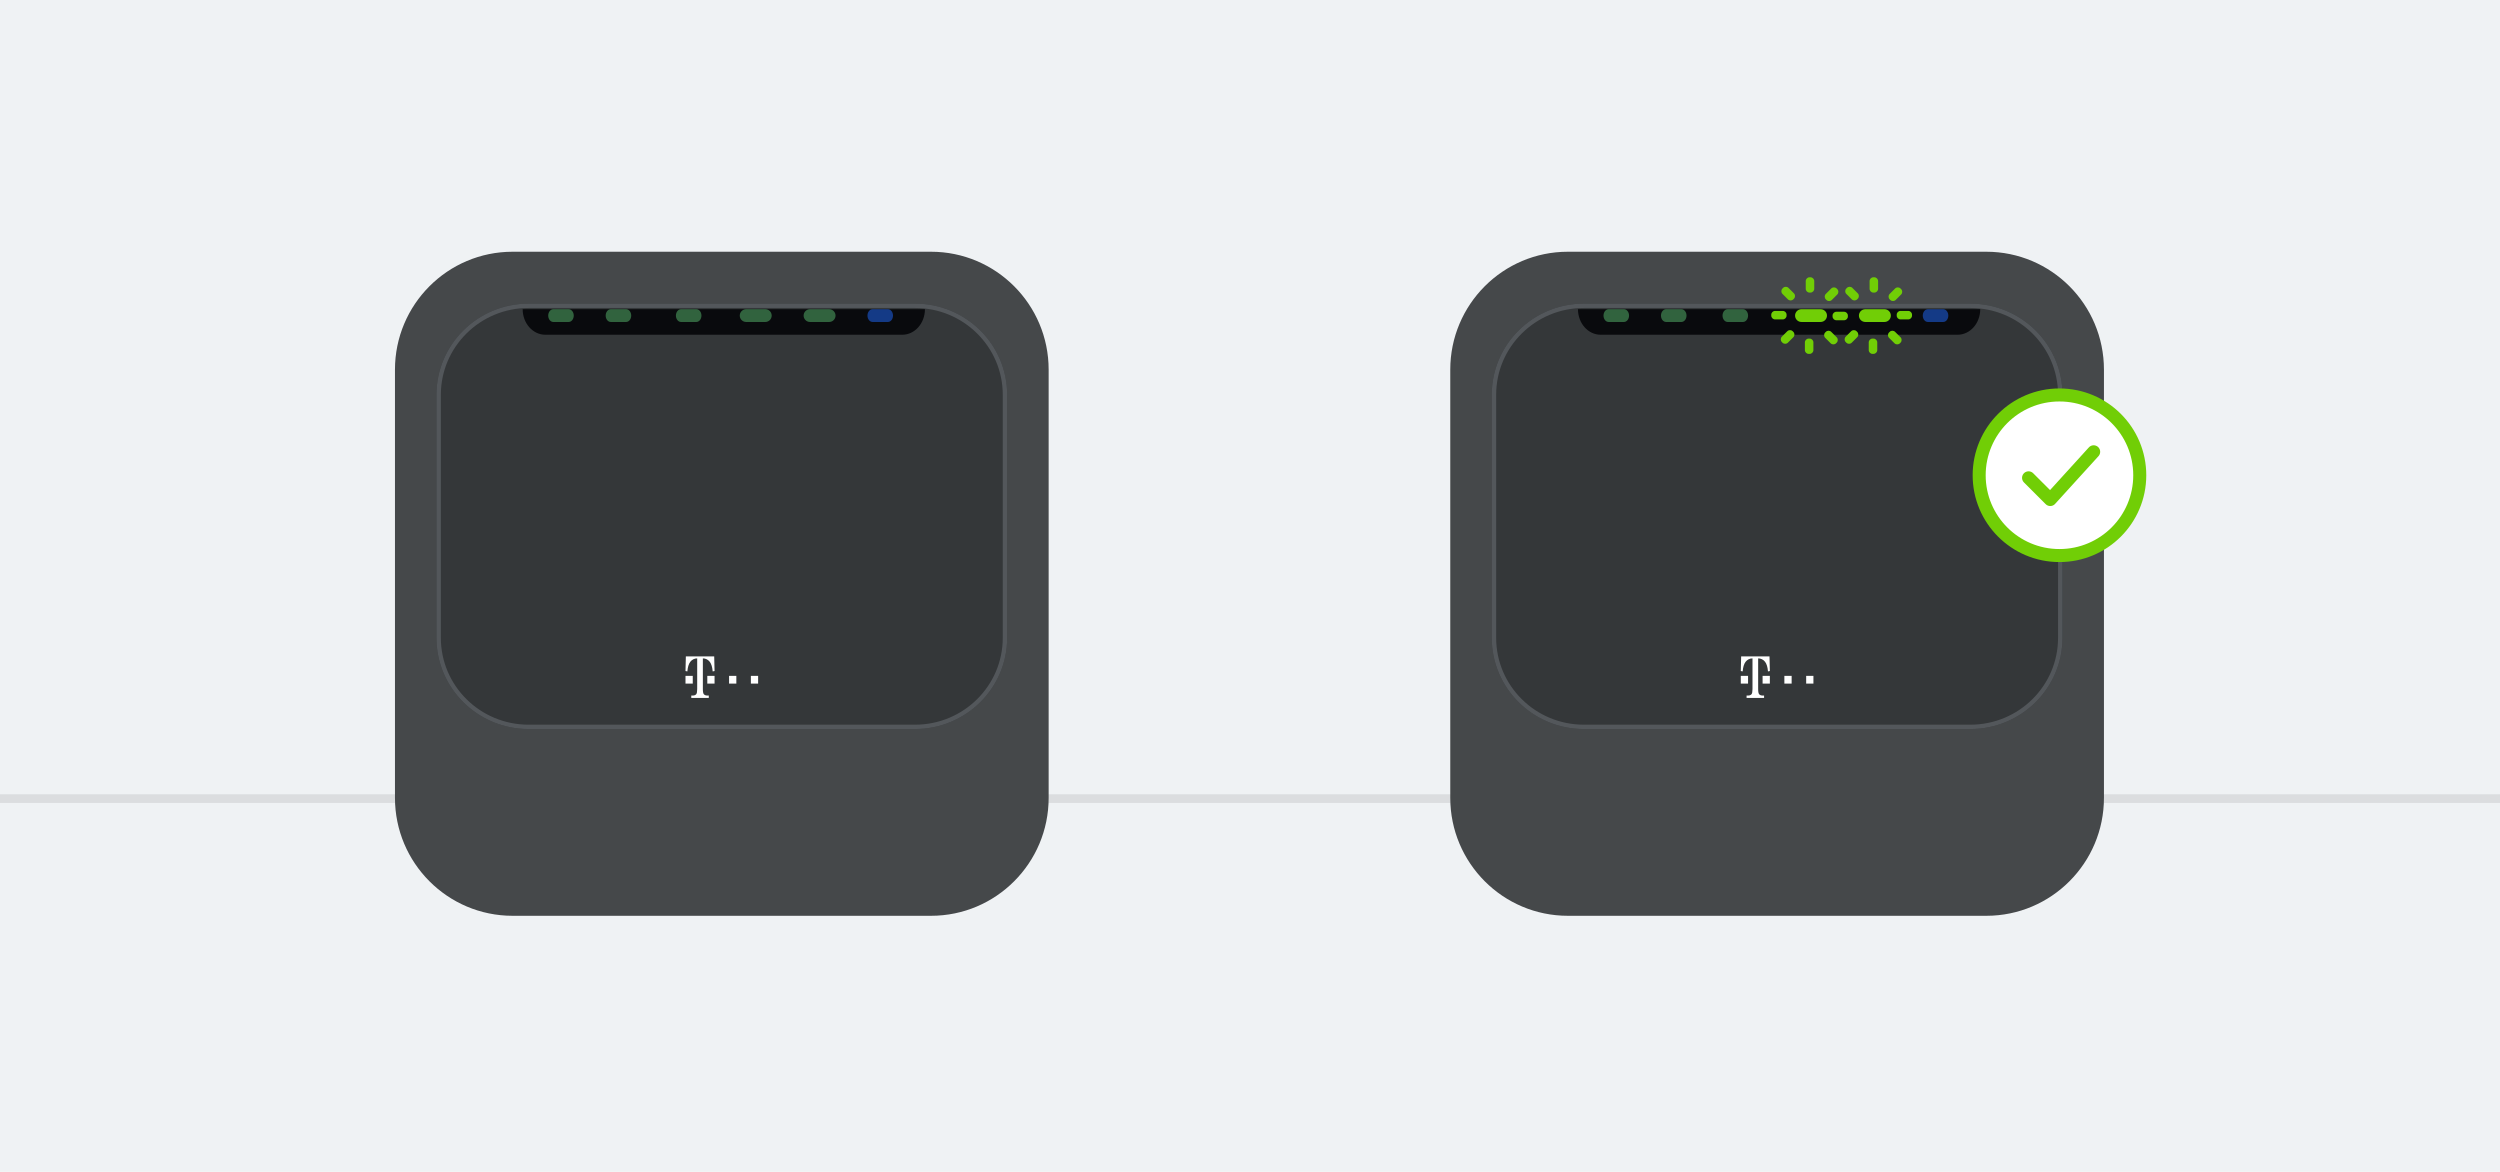 <svg width="576" height="270" viewBox="0 0 576 270" fill="none" xmlns="http://www.w3.org/2000/svg">
<path d="M576 0H0V270H576V0Z" fill="#EFF2F4"/>
<path opacity="0.1" d="M576 183H0V185H576V183Z" fill="#262626"/>
<path d="M334.141 85.178C334.141 70.168 346.278 58 361.25 58H457.64C472.613 58 484.75 70.168 484.75 85.178V183.822C484.75 198.832 472.613 211 457.64 211H361.25C346.278 211 334.141 198.832 334.141 183.822V85.178Z" fill="#45484A"/>
<path d="M343.703 90.957C343.703 79.357 353.213 69.953 364.943 69.953H453.948C465.678 69.953 475.188 79.357 475.188 90.957V146.965C475.188 158.565 465.678 167.969 453.948 167.969H364.943C353.213 167.969 343.703 158.565 343.703 146.965V90.957Z" fill="#343739"/>
<path fill-rule="evenodd" clip-rule="evenodd" d="M453.948 70.953H364.943C353.771 70.953 344.715 79.909 344.715 90.957V146.965C344.715 158.013 353.771 166.969 364.943 166.969H453.948C465.12 166.969 474.176 158.013 474.176 146.965V90.957C474.176 79.909 465.12 70.953 453.948 70.953ZM364.943 69.953C353.213 69.953 343.703 79.357 343.703 90.957V146.965C343.703 158.565 353.213 167.969 364.943 167.969H453.948C465.678 167.969 475.188 158.565 475.188 146.965V90.957C475.188 79.357 465.678 69.953 453.948 69.953H364.943Z" fill="#53575B"/>
<path fill-rule="evenodd" clip-rule="evenodd" d="M401.078 157.508V155.716H402.752V157.508H401.078ZM406.101 157.508V155.716H407.775V157.508H406.101ZM411.118 157.508V155.716H412.794V157.508H411.119H411.118ZM416.142 157.508V155.716H417.812V157.508H416.144H416.142ZM407.693 151.234H401.16L401.078 154.608L401.512 154.696C401.592 153.701 401.815 152.964 402.181 152.482C402.573 151.974 403.159 151.684 403.774 151.693V158.752C403.774 159.368 403.7 159.768 403.547 159.953C403.367 160.134 403.131 160.237 402.884 160.243C402.791 160.252 402.634 160.257 402.412 160.257V160.797H406.443V160.257C406.22 160.257 406.062 160.253 405.969 160.244C405.723 160.238 405.487 160.134 405.307 159.953C405.153 159.769 405.078 159.369 405.078 158.752V151.693C405.694 151.684 406.281 151.974 406.673 152.482C407.038 152.963 407.261 153.701 407.342 154.696L407.775 154.608L407.693 151.234Z" fill="white"/>
<path d="M363.564 71.24H456.247C456.247 74.49 453.909 77.125 451.025 77.125H368.786C365.902 77.125 363.564 74.49 363.564 71.24Z" fill="#090A0D"/>
<path opacity="0.5" d="M369.449 72.712C369.449 71.899 369.976 71.24 370.626 71.24H374.156C374.806 71.24 375.333 71.899 375.333 72.712C375.333 73.524 374.806 74.183 374.156 74.183H370.626C369.976 74.183 369.449 73.524 369.449 72.712Z" fill="#5ABC71"/>
<path d="M413.583 72.712C413.583 71.899 414.242 71.24 415.054 71.24H419.468C420.28 71.24 420.939 71.899 420.939 72.712C420.939 73.524 420.28 74.183 419.468 74.183H415.054C414.242 74.183 413.583 73.524 413.583 72.712Z" fill="#71CE06"/>
<path d="M428.295 72.712C428.295 71.899 428.954 71.24 429.766 71.24H434.18C434.992 71.24 435.651 71.899 435.651 72.712C435.651 73.524 434.992 74.183 434.18 74.183H429.766C428.954 74.183 428.295 73.524 428.295 72.712Z" fill="#71CE06"/>
<path d="M417.12 63.885H416.924C416.437 63.885 416.042 64.28 416.042 64.767V66.533C416.042 67.02 416.437 67.415 416.924 67.415H417.12C417.608 67.415 418.003 67.02 418.003 66.533V64.767C418.003 64.28 417.608 63.885 417.12 63.885Z" fill="#71CE06"/>
<path d="M423.304 66.609L423.166 66.47C422.821 66.125 422.262 66.125 421.917 66.47L420.669 67.718C420.324 68.063 420.324 68.622 420.669 68.967L420.808 69.105C421.152 69.45 421.711 69.45 422.056 69.105L423.304 67.857C423.649 67.512 423.649 66.953 423.304 66.609Z" fill="#71CE06"/>
<path d="M425.751 72.908V72.712C425.751 72.224 425.356 71.829 424.868 71.829H423.103C422.615 71.829 422.22 72.224 422.22 72.712V72.908C422.22 73.395 422.615 73.79 423.103 73.79H424.868C425.356 73.79 425.751 73.395 425.751 72.908Z" fill="#71CE06"/>
<path d="M423.027 79.092L423.166 78.953C423.511 78.608 423.511 78.049 423.166 77.705L421.918 76.457C421.573 76.112 421.014 76.112 420.669 76.457L420.531 76.595C420.186 76.94 420.186 77.499 420.531 77.844L421.779 79.092C422.124 79.436 422.682 79.436 423.027 79.092Z" fill="#71CE06"/>
<path d="M416.728 81.538H416.924C417.411 81.538 417.807 81.143 417.807 80.656V78.89C417.807 78.403 417.411 78.008 416.924 78.008H416.728C416.24 78.008 415.845 78.403 415.845 78.89V80.656C415.845 81.143 416.24 81.538 416.728 81.538Z" fill="#71CE06"/>
<path d="M410.544 78.814L410.682 78.953C411.027 79.298 411.586 79.298 411.931 78.953L413.179 77.705C413.524 77.36 413.524 76.801 413.179 76.457L413.04 76.318C412.696 75.973 412.137 75.973 411.792 76.318L410.544 77.566C410.199 77.911 410.199 78.47 410.544 78.814Z" fill="#71CE06"/>
<path d="M408.097 72.516V72.712C408.097 73.199 408.492 73.594 408.98 73.594H410.745C411.233 73.594 411.628 73.199 411.628 72.712V72.516C411.628 72.028 411.233 71.633 410.745 71.633H408.98C408.492 71.633 408.097 72.028 408.097 72.516Z" fill="#71CE06"/>
<path d="M410.821 66.331L410.682 66.47C410.338 66.815 410.338 67.374 410.682 67.718L411.931 68.967C412.275 69.311 412.834 69.311 413.179 68.967L413.318 68.828C413.662 68.483 413.662 67.924 413.318 67.58L412.069 66.331C411.725 65.987 411.166 65.987 410.821 66.331Z" fill="#71CE06"/>
<path d="M431.832 63.885H431.636C431.149 63.885 430.753 64.28 430.753 64.767V66.533C430.753 67.02 431.149 67.415 431.636 67.415H431.832C432.32 67.415 432.715 67.02 432.715 66.533V64.767C432.715 64.28 432.32 63.885 431.832 63.885Z" fill="#71CE06"/>
<path d="M438.016 66.609L437.878 66.47C437.533 66.125 436.974 66.125 436.629 66.47L435.381 67.718C435.036 68.063 435.036 68.622 435.381 68.967L435.52 69.105C435.864 69.45 436.423 69.45 436.768 69.105L438.016 67.857C438.361 67.512 438.361 66.953 438.016 66.609Z" fill="#71CE06"/>
<path d="M437.739 79.092L437.877 78.953C438.222 78.608 438.222 78.049 437.877 77.705L436.629 76.457C436.284 76.112 435.725 76.112 435.381 76.457L435.242 76.595C434.897 76.94 434.897 77.499 435.242 77.844L436.49 79.092C436.835 79.437 437.394 79.437 437.739 79.092Z" fill="#71CE06"/>
<path d="M431.44 81.538H431.636C432.123 81.538 432.519 81.143 432.519 80.656V78.89C432.519 78.403 432.123 78.008 431.636 78.008H431.44C430.952 78.008 430.557 78.403 430.557 78.89V80.656C430.557 81.143 430.952 81.538 431.44 81.538Z" fill="#71CE06"/>
<path d="M425.256 78.814L425.394 78.953C425.739 79.298 426.298 79.298 426.643 78.953L427.891 77.705C428.236 77.36 428.236 76.801 427.891 76.457L427.752 76.318C427.408 75.973 426.849 75.973 426.504 76.318L425.256 77.566C424.911 77.911 424.911 78.47 425.256 78.814Z" fill="#71CE06"/>
<path d="M437 72.516V72.712C437 73.199 437.395 73.594 437.883 73.594H439.648C440.136 73.594 440.531 73.199 440.531 72.712V72.516C440.531 72.028 440.136 71.633 439.648 71.633H437.883C437.395 71.633 437 72.028 437 72.516Z" fill="#71CE06"/>
<path d="M425.533 66.331L425.394 66.47C425.049 66.815 425.049 67.374 425.394 67.718L426.642 68.967C426.987 69.311 427.546 69.311 427.891 68.967L428.03 68.828C428.374 68.483 428.374 67.924 428.03 67.58L426.781 66.331C426.436 65.987 425.878 65.987 425.533 66.331Z" fill="#71CE06"/>
<path opacity="0.5" d="M382.689 72.712C382.689 71.899 383.216 71.24 383.866 71.24H387.397C388.047 71.24 388.574 71.899 388.574 72.712C388.574 73.524 388.047 74.183 387.397 74.183H383.866C383.216 74.183 382.689 73.524 382.689 72.712Z" fill="#5ABC71"/>
<path opacity="0.5" d="M396.872 72.712C396.872 71.899 397.399 71.24 398.049 71.24H401.579C402.229 71.24 402.756 71.899 402.756 72.712C402.756 73.524 402.229 74.183 401.579 74.183H398.049C397.399 74.183 396.872 73.524 396.872 72.712Z" fill="#5ABC71"/>
<path opacity="0.5" d="M443.006 72.712C443.006 71.899 443.533 71.24 444.183 71.24H447.714C448.364 71.24 448.891 71.899 448.891 72.712C448.891 73.524 448.364 74.183 447.714 74.183H444.183C443.533 74.183 443.006 73.524 443.006 72.712Z" fill="#216BFF"/>
<path d="M91 85.178C91 70.168 103.137 58 118.11 58H214.5C229.472 58 241.609 70.168 241.609 85.178V183.822C241.609 198.832 229.472 211 214.5 211H118.11C103.137 211 91 198.832 91 183.822V85.178Z" fill="#45484A"/>
<path d="M100.562 90.957C100.562 79.357 110.072 69.953 121.802 69.953H210.807C222.537 69.953 232.047 79.357 232.047 90.957V146.965C232.047 158.565 222.537 167.969 210.807 167.969H121.802C110.072 167.969 100.562 158.565 100.562 146.965V90.957Z" fill="#343739"/>
<path fill-rule="evenodd" clip-rule="evenodd" d="M210.807 70.953H121.802C110.63 70.953 101.574 79.909 101.574 90.957V146.965C101.574 158.013 110.63 166.969 121.802 166.969H210.807C221.979 166.969 231.035 158.013 231.035 146.965V90.957C231.035 79.909 221.979 70.953 210.807 70.953ZM121.802 69.953C110.072 69.953 100.562 79.357 100.562 90.957V146.965C100.562 158.565 110.072 167.969 121.802 167.969H210.807C222.537 167.969 232.047 158.565 232.047 146.965V90.957C232.047 79.357 222.537 69.953 210.807 69.953H121.802Z" fill="#53575B"/>
<path fill-rule="evenodd" clip-rule="evenodd" d="M157.938 157.508V155.716H159.611V157.508H157.938ZM162.961 157.508V155.716H164.634V157.508H162.961ZM167.977 157.508V155.716H169.654V157.508H167.978H167.977ZM173.002 157.508V155.716H174.672V157.508H173.003H173.002ZM164.553 151.234H158.019L157.938 154.608L158.371 154.696C158.451 153.701 158.675 152.964 159.04 152.482C159.432 151.974 160.018 151.684 160.633 151.693V158.752C160.633 159.368 160.56 159.768 160.406 159.953C160.226 160.134 159.99 160.237 159.743 160.243C159.65 160.252 159.493 160.257 159.271 160.257V160.797H163.303V160.257C163.08 160.257 162.922 160.253 162.829 160.244C162.582 160.238 162.346 160.134 162.166 159.953C162.012 159.769 161.938 159.369 161.938 158.752V151.693C162.554 151.684 163.14 151.974 163.532 152.482C163.897 152.963 164.12 153.701 164.201 154.696L164.635 154.608L164.553 151.234Z" fill="white"/>
<path d="M120.423 71.24H213.106C213.106 74.49 210.768 77.125 207.884 77.125H125.644C122.761 77.125 120.423 74.49 120.423 71.24Z" fill="#090A0D"/>
<path opacity="0.5" d="M126.308 72.712C126.308 71.899 126.835 71.24 127.485 71.24H131.015C131.665 71.24 132.192 71.899 132.192 72.712C132.192 73.524 131.665 74.183 131.015 74.183H127.485C126.835 74.183 126.308 73.524 126.308 72.712Z" fill="#5ABC71"/>
<path opacity="0.5" d="M170.442 72.712C170.442 71.899 171.101 71.24 171.913 71.24H176.327C177.139 71.24 177.798 71.899 177.798 72.712C177.798 73.524 177.139 74.183 176.327 74.183H171.913C171.101 74.183 170.442 73.524 170.442 72.712Z" fill="#5ABC71"/>
<path opacity="0.5" d="M185.154 72.712C185.154 71.899 185.812 71.24 186.625 71.24H191.038C191.851 71.24 192.51 71.899 192.51 72.712C192.51 73.524 191.851 74.183 191.038 74.183H186.625C185.812 74.183 185.154 73.524 185.154 72.712Z" fill="#5ABC71"/>
<path opacity="0.5" d="M139.548 72.712C139.548 71.899 140.075 71.24 140.725 71.24H144.256C144.906 71.24 145.432 71.899 145.432 72.712C145.432 73.524 144.906 74.183 144.256 74.183H140.725C140.075 74.183 139.548 73.524 139.548 72.712Z" fill="#5ABC71"/>
<path opacity="0.5" d="M155.73 72.712C155.73 71.899 156.257 71.24 156.907 71.24H160.438C161.088 71.24 161.615 71.899 161.615 72.712C161.615 73.524 161.088 74.183 160.438 74.183H156.907C156.257 74.183 155.73 73.524 155.73 72.712Z" fill="#5ABC71"/>
<path opacity="0.5" d="M199.865 72.712C199.865 71.899 200.392 71.24 201.042 71.24H204.573C205.223 71.24 205.75 71.899 205.75 72.712C205.75 73.524 205.223 74.183 204.573 74.183H201.042C200.392 74.183 199.865 73.524 199.865 72.712Z" fill="#216BFF"/>
<path d="M474.5 128C484.717 128 493 119.717 493 109.5C493 99.283 484.717 91 474.5 91C464.283 91 456 99.283 456 109.5C456 119.717 464.283 128 474.5 128Z" fill="white" stroke="#71CE06" stroke-width="3"/>
<path d="M467.38 110.091L472.38 115.091L482.38 104.091" stroke="#71CE06" stroke-width="3" stroke-linecap="round" stroke-linejoin="round"/>
</svg>
